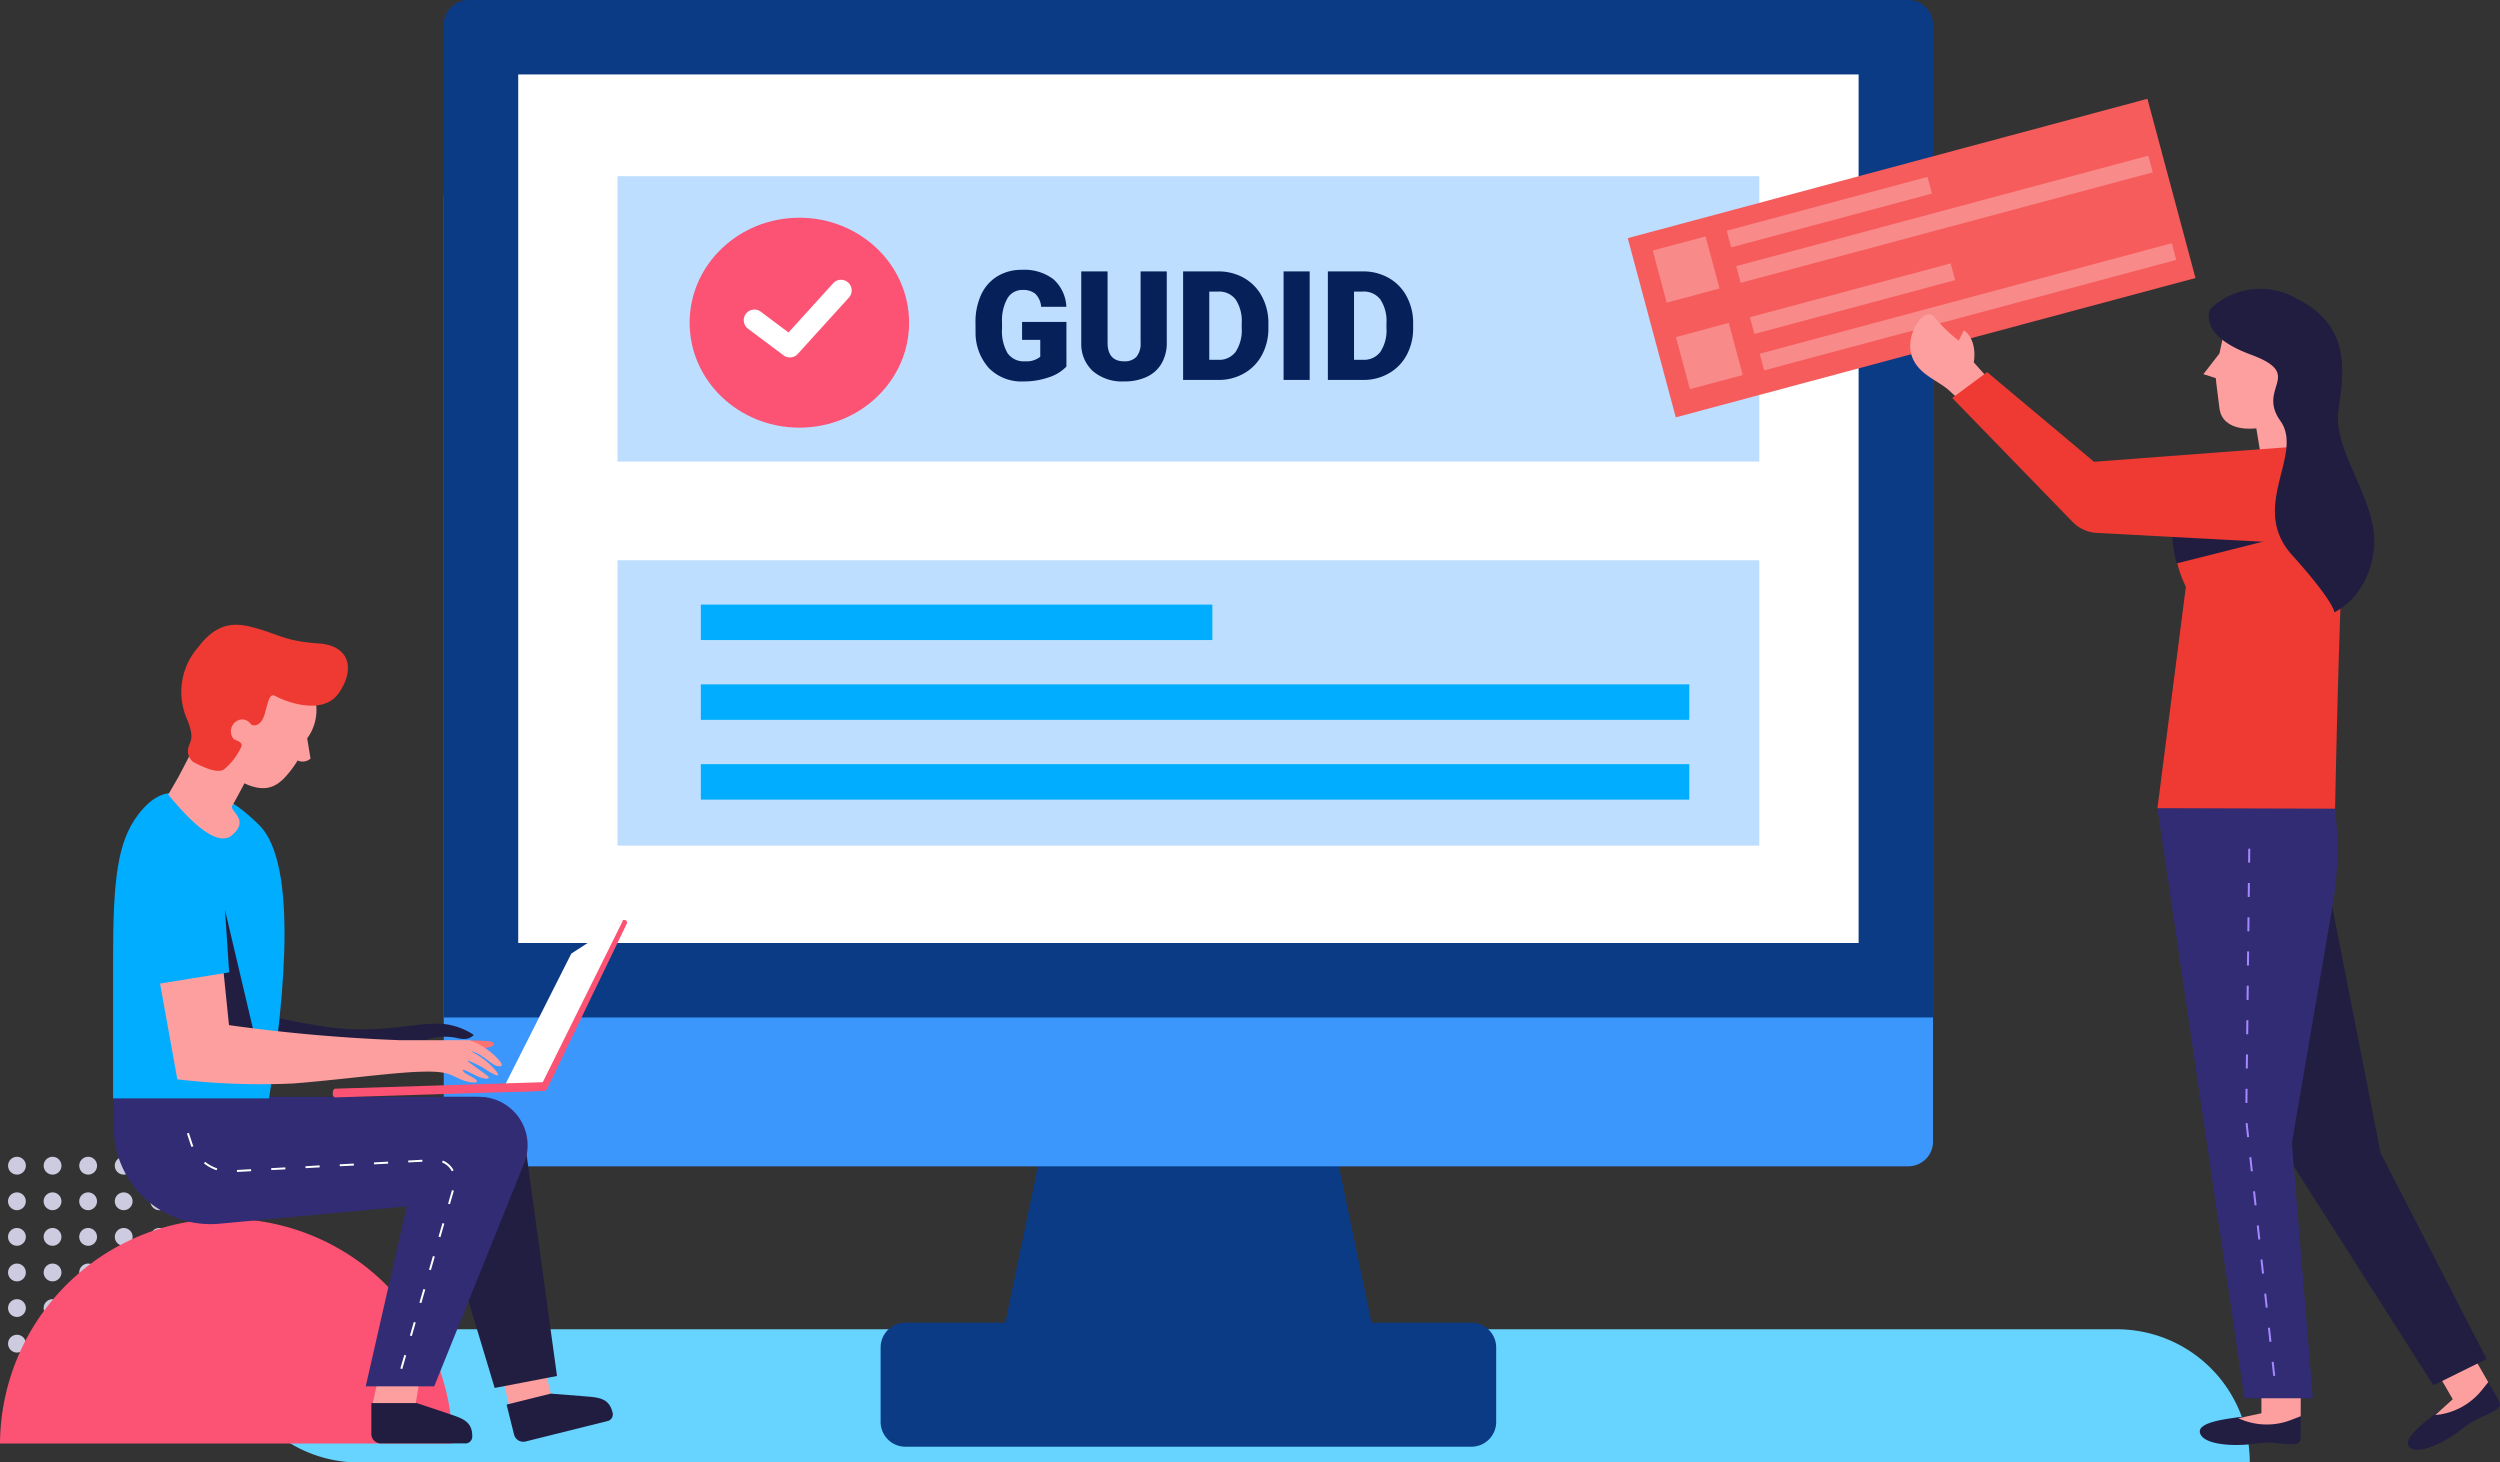 <svg xmlns="http://www.w3.org/2000/svg" width="262" height="153.267" viewBox="0 0 262 153.267">
  <rect x="0" y="0" width="262" height="153.267" fill="#333333" stroke="none"/>
  <g id="Group_5364" data-name="Group 5364" transform="translate(0 -8.182)">
    <g id="Ornament" transform="translate(0 129.416)">
      <path id="Shape" d="M0,0H198.188a13.93,13.93,0,0,1,13.9,13.959H13.9A13.93,13.93,0,0,1,0,0Z" transform="translate(23.688 18.074)" fill="#66d4ff"/>
      <path id="Shape-2" data-name="Shape" d="M19.582,20.513a.932.932,0,1,1,.933-.932A.933.933,0,0,1,19.582,20.513Zm-3.73,0a.932.932,0,1,1,.933-.932A.933.933,0,0,1,15.852,20.513Zm-3.73,0a.932.932,0,1,1,.932-.932A.933.933,0,0,1,12.122,20.513Zm-3.73,0a.932.932,0,1,1,.933-.932A.933.933,0,0,1,8.392,20.513Zm-3.73,0a.932.932,0,1,1,.933-.932A.933.933,0,0,1,4.662,20.513Zm-3.73,0a.932.932,0,1,1,.932-.932A.933.933,0,0,1,.933,20.513Zm18.649-3.73a.932.932,0,1,1,.933-.933A.934.934,0,0,1,19.582,16.783Zm-3.73,0a.932.932,0,1,1,.933-.933A.933.933,0,0,1,15.852,16.783Zm-3.73,0a.932.932,0,1,1,.932-.933A.934.934,0,0,1,12.122,16.783Zm-3.73,0a.932.932,0,1,1,.933-.933A.934.934,0,0,1,8.392,16.783Zm-3.73,0a.932.932,0,1,1,.933-.933A.933.933,0,0,1,4.662,16.783Zm-3.73,0a.932.932,0,1,1,.932-.933A.934.934,0,0,1,.933,16.783Zm18.649-3.73a.932.932,0,1,1,.933-.932A.933.933,0,0,1,19.582,13.054Zm-3.73,0a.932.932,0,1,1,.933-.932A.933.933,0,0,1,15.852,13.054Zm-3.73,0a.932.932,0,1,1,.932-.932A.933.933,0,0,1,12.122,13.054Zm-3.73,0a.932.932,0,1,1,.933-.932A.933.933,0,0,1,8.392,13.054Zm-3.73,0a.932.932,0,1,1,.933-.932A.933.933,0,0,1,4.662,13.054Zm-3.73,0a.932.932,0,1,1,.932-.932A.933.933,0,0,1,.933,13.054Zm18.649-3.73a.932.932,0,1,1,.933-.933A.934.934,0,0,1,19.582,9.324Zm-3.73,0a.932.932,0,1,1,.933-.933A.933.933,0,0,1,15.852,9.324Zm-3.73,0a.932.932,0,1,1,.932-.933A.934.934,0,0,1,12.122,9.324Zm-3.73,0a.932.932,0,1,1,.933-.933A.934.934,0,0,1,8.392,9.324Zm-3.73,0a.932.932,0,1,1,.933-.933A.933.933,0,0,1,4.662,9.324Zm-3.73,0a.932.932,0,1,1,.932-.933A.934.934,0,0,1,.933,9.324Zm18.649-3.73a.932.932,0,1,1,.933-.932A.933.933,0,0,1,19.582,5.594Zm-3.73,0a.932.932,0,1,1,.933-.932A.933.933,0,0,1,15.852,5.594Zm-3.73,0a.932.932,0,1,1,.932-.932A.933.933,0,0,1,12.122,5.594Zm-3.73,0a.932.932,0,1,1,.933-.932A.933.933,0,0,1,8.392,5.594Zm-3.73,0a.932.932,0,1,1,.933-.932A.933.933,0,0,1,4.662,5.594Zm-3.73,0a.932.932,0,1,1,.932-.932A.933.933,0,0,1,.933,5.594Zm18.649-3.73a.932.932,0,1,1,.933-.933A.934.934,0,0,1,19.582,1.865Zm-3.73,0a.932.932,0,1,1,.933-.933A.933.933,0,0,1,15.852,1.865Zm-3.73,0a.932.932,0,1,1,.932-.933A.934.934,0,0,1,12.122,1.865Zm-3.73,0A.932.932,0,1,1,9.325.932.934.934,0,0,1,8.392,1.865Zm-3.73,0A.932.932,0,1,1,5.595.932.933.933,0,0,1,4.662,1.865Zm-3.73,0A.932.932,0,1,1,1.865.932.934.934,0,0,1,.933,1.865Z" transform="translate(0.846)" fill="#cdcbdf"/>
      <path id="Shape-3" data-name="Shape" d="M23.7,47.431V0a23.716,23.716,0,0,0,0,47.431Z" transform="translate(47.431 6.345) rotate(90)" fill="#fc5274"/>
    </g>
    <g id="Monitor" transform="translate(46.506 8.182)">
      <path id="Shape-4" data-name="Shape" d="M51.441,23.406h10.47a2.6,2.6,0,0,1,2.6,2.6v7.8a2.6,2.6,0,0,1-2.6,2.6H2.6a2.6,2.6,0,0,1-2.6-2.6v-7.8a2.6,2.6,0,0,1,2.6-2.6h10.47L17.949,0H46.564Z" transform="translate(45.783 115.21)" fill="#0b3b85"/>
      <path id="Shape-5" data-name="Shape" d="M2.6,0H153.478a2.6,2.6,0,0,1,2.6,2.6v98.825a2.6,2.6,0,0,1-2.6,2.6H2.6a2.6,2.6,0,0,1-2.6-2.6V2.6A2.6,2.6,0,0,1,2.6,0Z" transform="translate(0 18.205)" fill="#3b97fc"/>
      <path id="Shape-6" data-name="Shape" d="M2.6,0H153.478a2.6,2.6,0,0,1,2.6,2.6V106.628H0V2.6A2.6,2.6,0,0,1,2.6,0Z" transform="translate(0 0)" fill="#0b3b85"/>
      <path id="Shape-7" data-name="Shape" d="M0,0H140.472V91.024H0Z" transform="translate(7.804 7.802)" fill="#fff"/>
      <path id="Shape-8" data-name="Shape" d="M0,0H119.661V29.908H0Z" transform="translate(18.209 58.716)" fill="#bddeff"/>
      <path id="Shape-9" data-name="Shape" d="M103.588,20.439H0V16.723H103.588v3.716h0Zm0-8.361H0V8.361H103.588v3.716h0ZM53.606,3.716H0V0H53.606V3.716Z" transform="translate(26.942 63.361)" fill="#00adff"/>
      <path id="Shape-10" data-name="Shape" d="M0,0H119.661V29.908H0Z" transform="translate(18.209 18.465)" fill="#bddeff"/>
      <ellipse id="Shape-11" data-name="Shape" cx="11.5" cy="11" rx="11.5" ry="11" transform="translate(25.767 22.818)" fill="#fc5274"/>
      <path id="Shape-12" data-name="Shape" d="M9.368.366a1.115,1.115,0,0,1,1.652,1.5L5.66,7.773a1.115,1.115,0,0,1-1.494.143L.446,5.129A1.115,1.115,0,0,1,1.783,3.344L4.691,5.523Z" transform="translate(31.439 29.321)" fill="#fff"/>
      <path id="Path_6411" data-name="Path 6411" d="M10.172-1.406A4.409,4.409,0,0,1,8.32-.273a7.986,7.986,0,0,1-2.672.43,4.764,4.764,0,0,1-3.57-1.367,5.534,5.534,0,0,1-1.43-3.8L.641-6a6.788,6.788,0,0,1,.594-2.934,4.409,4.409,0,0,1,1.7-1.93,4.807,4.807,0,0,1,2.559-.676,5.039,5.039,0,0,1,3.3.973,4.121,4.121,0,0,1,1.371,2.9H7.523a2.157,2.157,0,0,0-.609-1.359A1.966,1.966,0,0,0,5.586-9.43a1.789,1.789,0,0,0-1.594.875,4.672,4.672,0,0,0-.57,2.5v.688A4.574,4.574,0,0,0,4-2.809a2.059,2.059,0,0,0,1.832.855A2.3,2.3,0,0,0,7.43-2.43V-4.2H5.523V-6.078h4.648Zm10.516-9.969V-3.93a4.279,4.279,0,0,1-.539,2.191A3.492,3.492,0,0,1,18.6-.328a5.449,5.449,0,0,1-2.383.484A4.708,4.708,0,0,1,12.945-.922a3.845,3.845,0,0,1-1.219-2.953v-7.5h2.758V-3.82q.047,1.867,1.734,1.867a1.679,1.679,0,0,0,1.289-.469,2.191,2.191,0,0,0,.438-1.523v-7.43ZM22.4,0V-11.375h3.664a5.39,5.39,0,0,1,2.711.684,4.805,4.805,0,0,1,1.879,1.93,5.826,5.826,0,0,1,.684,2.793v.523a5.86,5.86,0,0,1-.66,2.8A4.826,4.826,0,0,1,28.816-.707,5.271,5.271,0,0,1,26.141,0Zm2.742-9.258v7.148h.953a2.133,2.133,0,0,0,1.813-.84,4.116,4.116,0,0,0,.633-2.5v-.492a4.082,4.082,0,0,0-.633-2.484,2.17,2.17,0,0,0-1.844-.836ZM35.664,0H32.93V-11.375h2.734ZM37.57,0V-11.375h3.664a5.39,5.39,0,0,1,2.711.684,4.805,4.805,0,0,1,1.879,1.93,5.826,5.826,0,0,1,.684,2.793v.523a5.86,5.86,0,0,1-.66,2.8A4.826,4.826,0,0,1,43.988-.707,5.271,5.271,0,0,1,41.313,0Zm2.742-9.258v7.148h.953a2.133,2.133,0,0,0,1.813-.84,4.116,4.116,0,0,0,.633-2.5v-.492a4.082,4.082,0,0,0-.633-2.484,2.17,2.17,0,0,0-1.844-.836Z" transform="translate(55.084 39.818)" fill="#06215a"/>
    </g>
    <g id="Women" transform="translate(170.587 18.547)">
      <g id="Group_5037" data-name="Group 5037" transform="matrix(0.966, -0.259, 0.259, 0.966, 0, 14.592)">
        <path id="Shape-13" data-name="Shape" d="M0,0H56.38V19.443H0Z" fill="#f75c5c"/>
        <path id="Shape-14" data-name="Shape" d="M52.734,15.153H8.025V13.344H52.734v1.809Zm-47-.113H0V9.386H5.732V15.04ZM29.806,11.2H8.025V9.386H29.806V11.2ZM5.732,5.654H0V0H5.732V5.654Zm47,0H8.025V3.845H52.734V5.654ZM29.806,1.809H8.025V0H29.806V1.809Z" transform="translate(2.193 1.934)" fill="#f88a8a"/>
      </g>
      <path id="Shape-15" data-name="Shape" d="M5.563,2.735A14.227,14.227,0,0,1,7.028.571C7.776-.32,8.041,0,8.275.4L9.461,2.458c.425.736.244.949-1.1,1.61A10.348,10.348,0,0,0,5.539,5.694C4.3,6.688,1.528,8.234.377,7.625S.932,5.506,2.489,4.3A8.212,8.212,0,0,1,5.563,2.735Z" transform="translate(81.749 133.806)" fill="#221e41"/>
      <path id="Shape-16" data-name="Shape" d="M3.566,0,5.841,3.94l-.662.828A7.057,7.057,0,0,1,.289,7.39L2.121,5.732,0,2.059Z" transform="translate(84.34 130.542)" fill="#fe9f9f"/>
      <path id="Shape-17" data-name="Shape" d="M15.191,52.707,0,28.876,4.094,0,9.663,28.362,20.772,49.95Z" transform="translate(69.24 82.109)" fill="#221e41"/>
      <path id="Shape-18" data-name="Shape" d="M7.064,1.3A14.228,14.228,0,0,1,9.415.161c1.093-.4,1.163.011,1.163.48s0,1.521,0,2.371-.264.944-1.762.842a10.348,10.348,0,0,0-3.253,0C3.992,4.094.82,4.047.129,2.944s1.54-1.557,3.49-1.821A8.212,8.212,0,0,1,7.064,1.3Z" transform="translate(59.949 137.099)" fill="#221e41"/>
      <path id="Shape-19" data-name="Shape" d="M6.533,0V4.55l-.988.386A7.057,7.057,0,0,1,0,4.761l2.415-.52V0Z" transform="translate(63.995 133.503)" fill="#fe9f9f"/>
      <path id="Shape-20" data-name="Shape" d="M8.5,7.088,6.66,5.033s.466-2.278-1.036-3.359L5.085,2.756A14.182,14.182,0,0,1,2.589.334C1.565-1.006-.489,1.977.106,4.156S2.944,6.87,4.214,8.1c.3.3,2.171,1.92,2.171,1.92Z" transform="translate(29.602 22.576)" fill="#fe9f9f"/>
      <path id="Shape-21" data-name="Shape" d="M6.325,17.441l-.779-4.726s-3.514.53-3.863-2.1S1.3,7.461,1.3,7.461L0,7.042,1.682,4.874l.9-4.183S5.8-.5,9.626,3.126s1.915,11.817,1.407,13.781S6.325,17.441,6.325,17.441Z" transform="translate(60.329 21.806)" fill="#fe9f9f"/>
      <path id="Shape-22" data-name="Shape" d="M16.284,61.936H9.124L0,.091,18.584,0a34.4,34.4,0,0,1-.213,10.206L14.092,35.169Z" transform="translate(55.513 74.24)" fill="#312c74"/>
      <path id="Shape-23" data-name="Shape" d="M0,38.081,2.978,14.874a12.776,12.776,0,0,1-1.02-8.227,3.761,3.761,0,0,1,3.428-2.6c2.619,0,10-4.051,11.6-4.051,0,0,3.162,1.155,2.607,8.605s-.976,29.533-.976,29.533Z" transform="translate(55.513 36.25)" fill="#ee3a33"/>
      <path id="Shape-24" data-name="Shape" d="M9.691,2.516.457,4.845A13.232,13.232,0,0,1,0,1.259C0-.861,9.691,2.516,9.691,2.516Z" transform="translate(57.064 43.838)" fill="#211d41"/>
      <path id="Shape-25" data-name="Shape" d="M35.245,17.925l-20.1-1.072a3.807,3.807,0,0,1-2.528-1.15L0,2.709,3.653,0,14.866,9.4q22.9-1.736,23.314-1.736t0,1.736Z" transform="translate(34.006 28.631)" fill="#ee3a33"/>
      <path id="Shape-26" data-name="Shape" d="M.861,2.8s-1.57,2.679,4.2,4.809.595,3.419,3.114,6.951S4.861,23.57,9.383,28.6s4.446,6.027,4.446,6.027,3.566-1.563,4.146-6.6-4.394-10.164-3.7-14.695,1.033-8.851-4.4-11.6A7.609,7.609,0,0,0,.861,2.8Z" transform="translate(60.221 19.183)" fill="#211d41"/>
      <path id="Shape-27" data-name="Shape" d="M2.752,53.792l.21-.023.161,1.472-.21.023Zm-.391-3.574.21-.023.161,1.472-.21.023Zm-.391-3.574.21-.023.161,1.472-.21.023Zm-.39-3.574.21-.023.161,1.472-.21.023ZM1.19,39.5l.21-.023.161,1.472-.21.023ZM.8,35.921l.21-.023.161,1.472-.21.023Zm-.39-3.574.21-.023L.78,33.8l-.21.023ZM.019,28.773l.21-.023L.39,30.222l-.21.023ZM0,26.647l.017-1.48.211,0L.211,26.65Zm.04-3.6.017-1.48.211,0-.017,1.48Zm.04-3.6L.1,17.976l.211,0-.017,1.48Zm.041-3.6.017-1.48.211,0L.333,15.864Zm.04-3.6.017-1.48.211,0-.017,1.48Zm.04-3.6L.219,7.19l.211,0L.413,8.673Zm.04-3.6L.259,3.6l.211,0L.454,5.078Zm.041-3.6L.3,0,.511,0,.494,1.483Z" transform="translate(64.731 78.574)" fill="#a587ff"/>
    </g>
    <g id="Men" transform="translate(11.849 73.658)">
      <path id="Shape-28" data-name="Shape" d="M0,1.1,4.4,0,5.491,4.39l-4.4,1.1Z" transform="translate(40.513 76.67)" fill="#fe9f9f"/>
      <path id="Shape-29" data-name="Shape" d="M0,1.151,4.618,0,7.787.246c1.6.154,2.9.057,3.306,1.691a.723.723,0,0,1-.432.915L2,5.012A1,1,0,0,1,.78,4.28Z" transform="translate(41.242 80.577)" fill="#211d41"/>
      <path id="Shape-30" data-name="Shape" d="M.807.42,5.209,0,4.531,4.1H0Z" transform="translate(27.108 77.97)" fill="#fe9f9f"/>
      <path id="Shape-31" data-name="Shape" d="M0,0H4.759L7.774,1.005c1.519.538,2.8.757,2.8,2.441a.723.723,0,0,1-.641.783H1.005A1,1,0,0,1,0,3.224Z" transform="translate(27.068 81.566)" fill="#211d41"/>
      <path id="Shape-32" data-name="Shape" d="M27.748,10.326c-.453.227-.575.649,0,1.049s.587.335,1.608.516c2.115.375-.9,1.292-2.111.771s-.97-.631-3.847-.631-4.724.737-9.1,1.066a74.239,74.239,0,0,1-12.111-.436L0,.537,6.888,0,7.6,6.984c7.852,1.582,10.243,2.166,13.58,2.166s5.921-.584,7.383-.584a6.945,6.945,0,0,1,4.41,1.178c-.417.311-.709.583-1.911.281A6.185,6.185,0,0,0,27.748,10.326Z" transform="translate(4.848 33.253)" fill="#211d41"/>
      <path id="Shape-33" data-name="Shape" d="M39.921,30.53,33.934,10.651,11.892,12.679A10.152,10.152,0,0,1,1.048,4.754L0,0Q.126.023,38.007.024a5.076,5.076,0,0,1,5.029,4.385l3.416,24.865Z" transform="translate(0.072 49.452)" fill="#221e41"/>
      <path id="Shape-34" data-name="Shape" d="M26.408,30.36l4.3-18.863L11.089,13.317q-.467.043-.937.043A10.152,10.152,0,0,1,0,3.208V0Q.122.022,38.3.024A5.076,5.076,0,0,1,43.005,7L33.585,30.36Z" transform="translate(0.072 49.452)" fill="#312c74"/>
      <path id="Shape-35" data-name="Shape" d="M7,.352q3.553-1.476,8.3,3.227t1.048,28.66H0v-14.7C0,9.066.515,5.29,2.622,2.512Q4.729-.266,7,.352Z" transform="translate(0 17.399)" fill="#00adff"/>
      <path id="Shape-36" data-name="Shape" d="M.088.005A14.529,14.529,0,0,1,2.467.113c.614.149.318.759-1.19.65S-.048.005.088.005Z" transform="translate(37.133 43.569)" fill="#ff7272"/>
      <path id="Shape-37" data-name="Shape" d="M7.315,3.535,12.484,0l.152,0a.264.264,0,0,1,.233.379L4.581,17.56a.528.528,0,0,1-.328.278l-.192.056L0,18.042Z" transform="translate(40.972 30.94)" fill="#fc5274"/>
      <path id="Shape-38" data-name="Shape" d="M7.315,3.531,12.758,0,4.142,17.379,0,18.037Z" transform="translate(40.708 30.93)" fill="#fff"/>
      <path id="Shape-39" data-name="Shape" d="M.26.688,22.069.008a.317.317,0,0,1,.389.325l-.015.293A.317.317,0,0,1,22.2.919L.389,1.6A.317.317,0,0,1,0,1.272L.016.98A.317.317,0,0,1,.26.688Z" transform="translate(23.026 47.929)" fill="#fc5274"/>
      <path id="Shape-40" data-name="Shape" d="M3.694,0,6.908,13.639q-5.35.85-5.35.585T0,8.423Z" transform="translate(8.013 29.793)" fill="#221e41"/>
      <path id="Shape-41" data-name="Shape" d="M32.1,11.7c0,.176.315.365.932.7,1.293.712.059.784-1.15.263s-1.4-.892-4.373-.79-8.834.9-13.21,1.226a74.239,74.239,0,0,1-12.111-.436L0,.537,6.888,0,7.6,6.984A176.919,176.919,0,0,0,25.6,8.566h7.2a7.417,7.417,0,0,1,3.231,2.245q.414.555-.259.464c-.673-.091-1.648-1.358-2.834-1.558a8.249,8.249,0,0,1,2.719,2.155c.657.926-.954-.094-1.517-.481Q32.1,10.355,32.8,10.9c.7.541,1.34.966,1.855,1.366s-.2.408-.861.137S32.1,11.519,32.1,11.7Z" transform="translate(4.548 34.974)" fill="#fe9f9f"/>
      <path id="Shape-42" data-name="Shape" d="M1.044,11.973Q2.567,9.117,3.212,7.65T4.49,4.364Q4.1,1.178,6.675.284c2.571-.894,6.788.509,7.886,1.672a5.009,5.009,0,0,1,0,5.93l.351,2.119a1.258,1.258,0,0,1-1.353.2,11,11,0,0,1-1.518,1.965c-.475.4-1.585,1.612-4.055.427q-.846,1.6-1.275,2.349c-.336.59,1.88,1.413,0,3.066Q4.832,19.669,0,13.781Z" transform="translate(5.783 4.018)" fill="#fe9f9f"/>
      <path id="Shape-43" data-name="Shape" d="M1.251,14.381a1.447,1.447,0,0,1-.534-1.425c.169-.777.727-.943-.094-3.012A7.089,7.089,0,0,1,1.754,2.372C4.052-.695,6.222-.143,8.345.511S11.2,1.741,14.4,1.957s3.868,2.627,2.116,5.184-5.948.737-6.65.332-.788.864-1.181,2.046-1.229,1.133-1.431.861a1.064,1.064,0,0,0-1.473-.27,1.253,1.253,0,0,0-.295,1.862c.386.223.978.325.807.8A6.715,6.715,0,0,1,4.5,15.141Q3.714,15.7,1.251,14.381Z" transform="translate(7.152 0)" fill="#ee3a33"/>
      <path id="Shape-44" data-name="Shape" d="M8.155,0l.5,7.551L.367,8.891,0,1.029Z" transform="translate(3.51 28.876)" fill="#00adff"/>
      <path id="Shape-45" data-name="Shape" d="M22.366,24.693l.412-1.422.2.059-.411,1.422Zm1-3.454.411-1.422.2.059L23.568,21.3Zm1-3.454.412-1.422.2.059-.412,1.422Zm1-3.454.412-1.422.2.059-.411,1.422Zm1-3.454.411-1.422.2.059-.412,1.422Zm1-3.454L27.774,6l.2.059-.411,1.422ZM5.239,3.889l1.478-.082.012.211L5.251,4.1ZM26.734,3.1l.079-.2a2.216,2.216,0,0,1,1.136,1.026l-.187.1A2,2,0,0,0,26.734,3.1Zm-24.957.1.132-.165a4.136,4.136,0,0,0,1.269.688l-.067.2A4.337,4.337,0,0,1,1.777,3.193Zm7.052.5,1.478-.082.012.211L8.841,3.9Zm3.59-.2L13.9,3.407l.012.211L12.431,3.7Zm3.59-.2,1.478-.082.012.211L16.021,3.5Zm3.59-.2,1.478-.082.012.211L19.611,3.3Zm3.59-.2,1.478-.082.012.211L23.2,3.1ZM.362,1.164,0,.066.2,0,.563,1.1q.051.152.112.3l-.2.082Q.416,1.324.362,1.164Z" transform="translate(7.742 53.247)" fill="#fff"/>
    </g>
  </g>
</svg>
